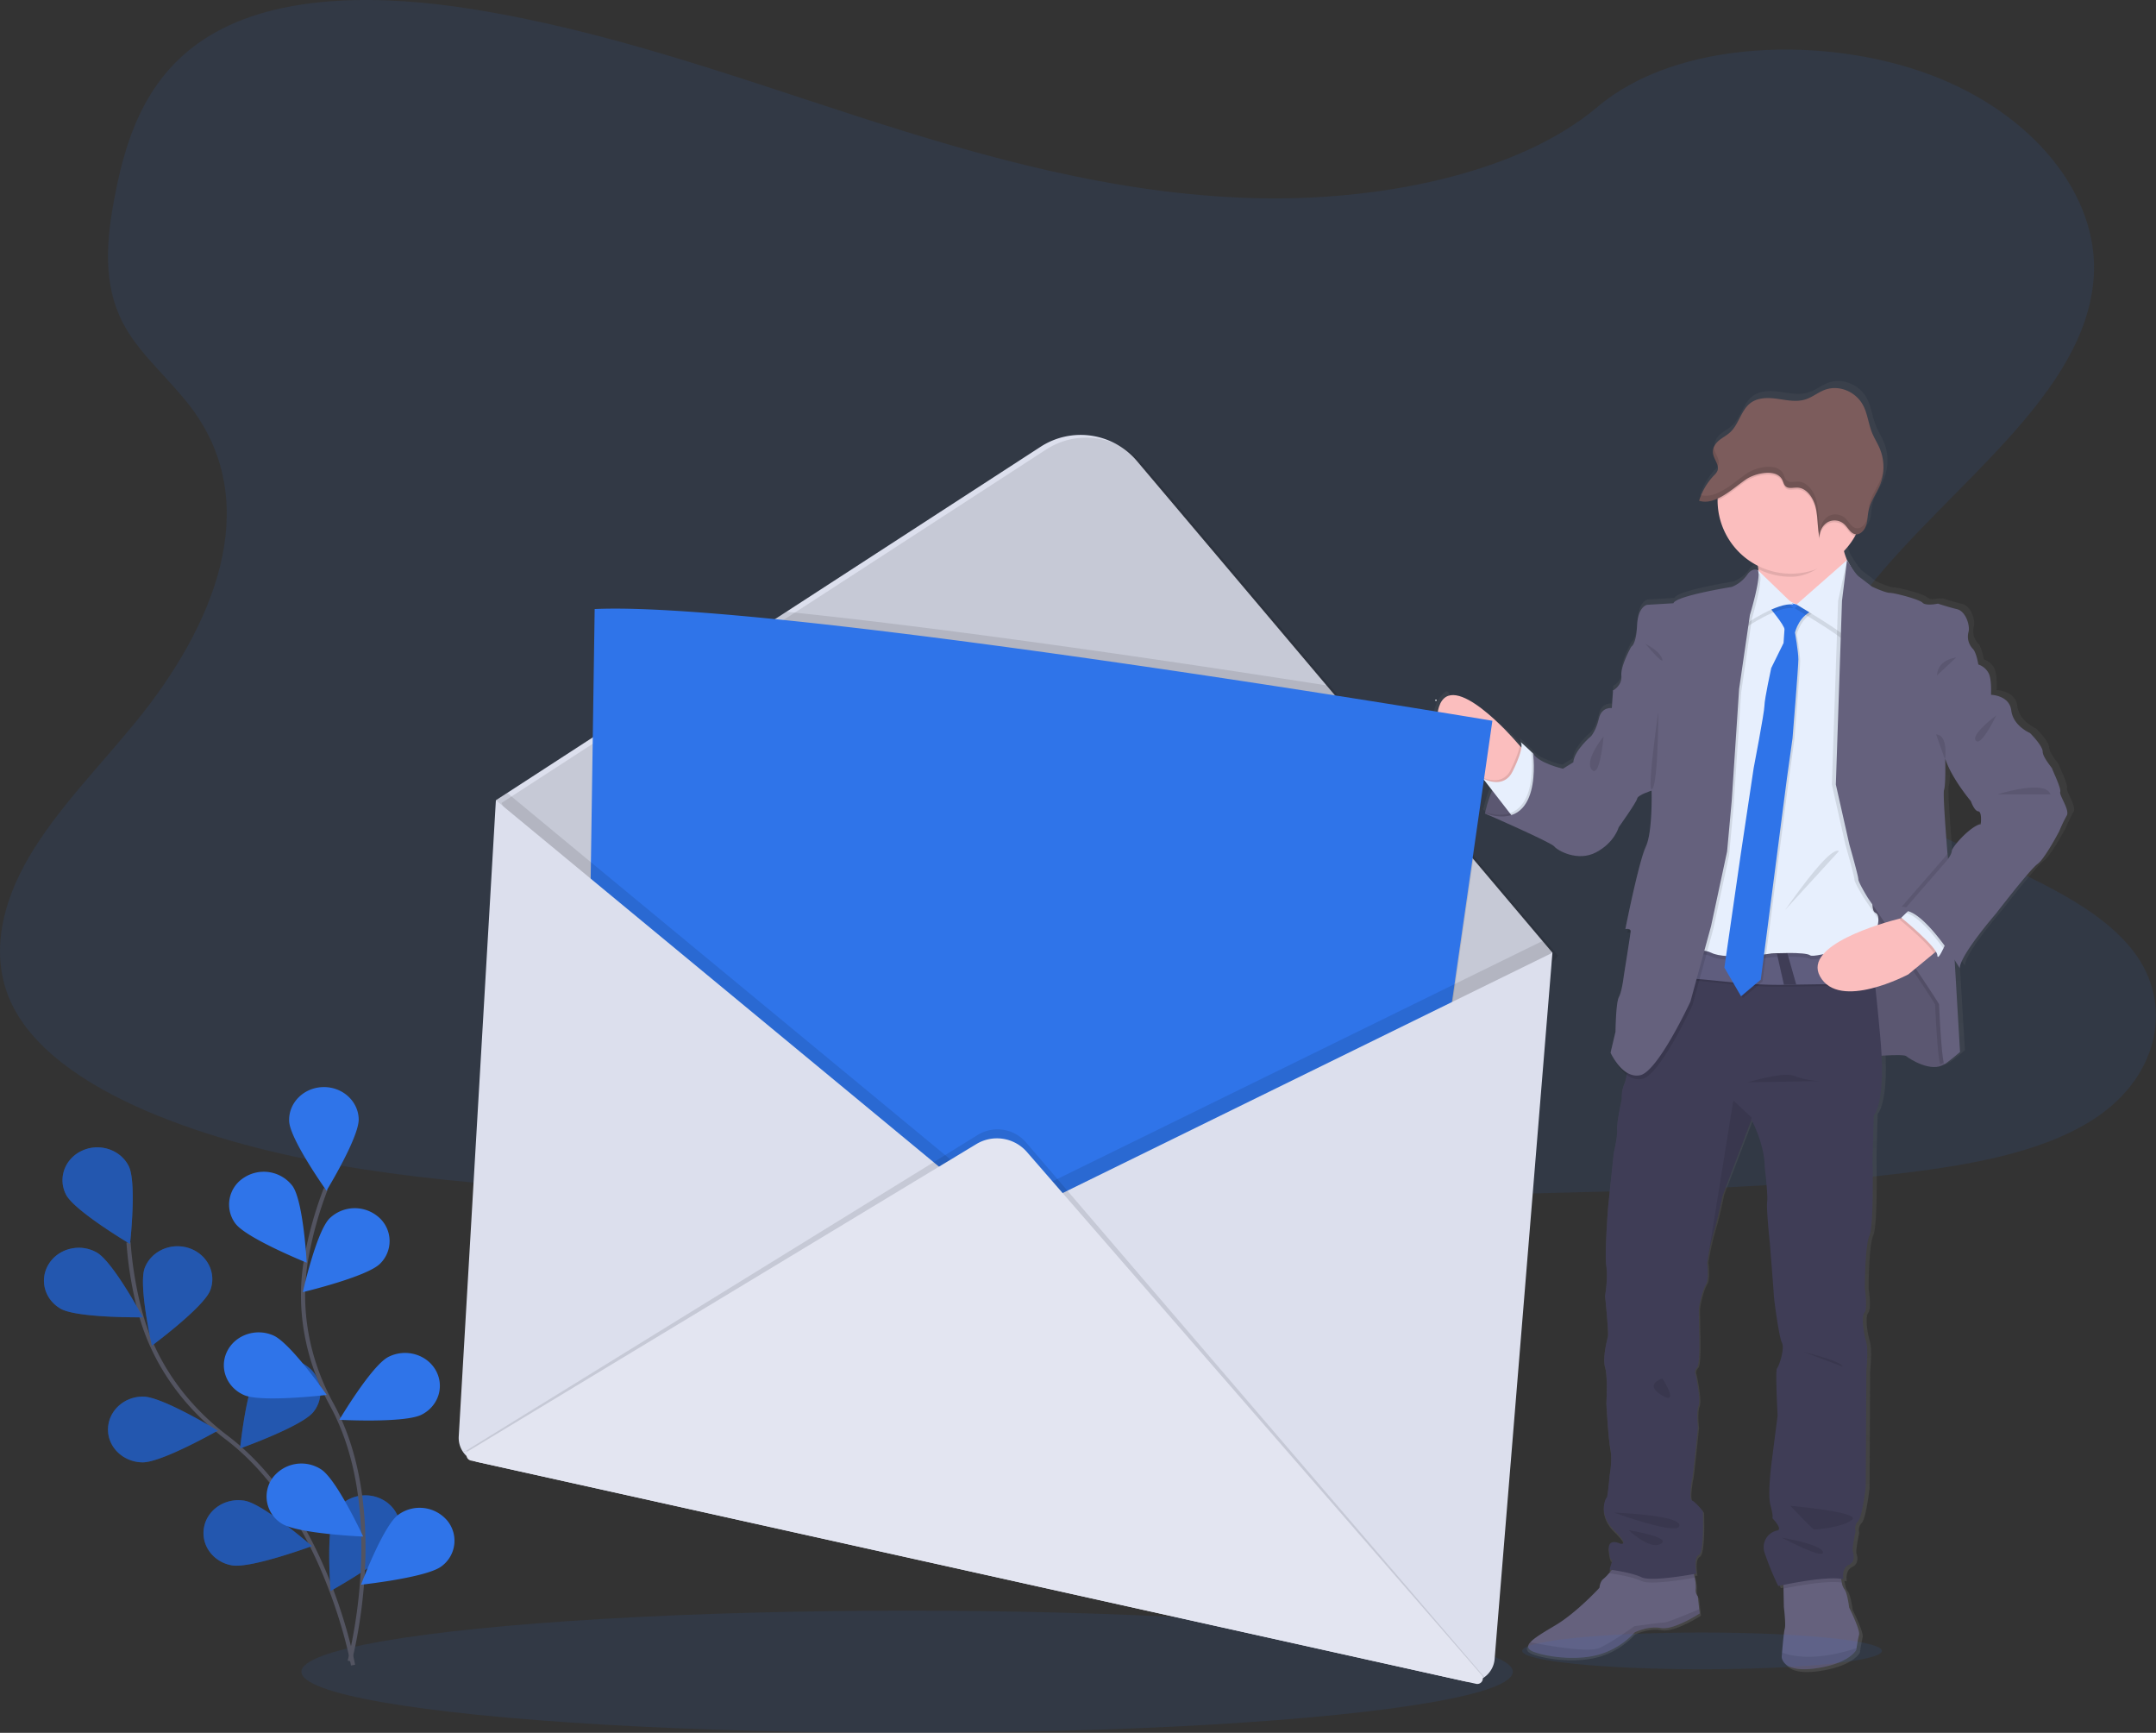 <svg data-name="Layer 1" xmlns="http://www.w3.org/2000/svg" width="1034.95" height="831.61" viewBox="0 0 1034.95 831.61"><rect x="0" y="0" width="1034.95" height="831.61" fill="#333333" stroke="none"/><defs><linearGradient id="a" x1="924.49" y1="836.62" x2="924.49" y2="217.05" gradientUnits="userSpaceOnUse"><stop offset="0" stop-color="gray" stop-opacity=".25"/><stop offset=".54" stop-color="gray" stop-opacity=".12"/><stop offset="1" stop-color="gray" stop-opacity=".1"/></linearGradient></defs><path d="M601.31 95.07c-66.35-1.91-129.54-19.75-189.84-39.27S291.31 14.69 226.55 4.35c-41.65-6.65-89.28-7.59-122.84 11-32.3 17.89-42.73 48.78-48.34 77.45-4.23 21.56-6.71 44.26 4.86 64.44 8 14 22.29 25.79 32.15 39.21 34.3 46.71 10.06 104.3-27.12 149.9-17.44 21.39-37.67 41.8-51.13 64.57S-5.53 459.8 6.22 483c11.67 23 39.48 40.31 69.61 52.48 61.19 24.7 133.3 31.77 203.61 35.78 155.64 8.86 312.12 5 468.18 1.18 57.75-1.42 115.76-2.86 172.58-10.3 31.55-4.13 64.12-10.68 87-26.5 29.08-20.08 36.28-54.09 16.8-79.27-32.68-42.24-123-52.73-145.89-98.06-12.58-24.95.34-52.75 18.61-75.89 39.2-49.64 104.91-93.19 108.37-149.93 2.37-39-29.21-78-78.05-96.44-51.19-19.33-122.18-16.9-160 15.1-38.81 32.94-107.15 45.65-165.73 43.92z" fill="#2f74e9" opacity=".1"/><ellipse cx="435.45" cy="802.29" rx="290.75" ry="29.32" fill="#2f74e9" opacity=".1"/><path d="M169.47 799.11s-12.9-73.09-60.78-109.31c-20.09-15.2-34.79-35.87-41.21-59.41a179.25 179.25 0 0 1-5.78-34.1" fill="none" stroke="#535461" stroke-miterlimit="10" stroke-width="2"/><path d="M31.68 573.29c4 7.83 30.73 23.68 30.73 23.68s3.36-29.61-.67-37.45-14-11.11-22.32-7.31-11.77 13.24-7.74 21.08zm-2.55 54.79c7.9 4.51 39.44 4.11 39.44 4.11s-14.23-26.58-22.1-31.09-18.16-2.13-22.94 5.32-2.29 17.15 5.6 21.66zm39.21 73.72c9.22.13 36.23-15.25 36.23-15.25s-26.49-16.16-35.72-16.3-16.82 6.82-17 15.53 7.26 15.86 16.49 16.02zm42.96 49.43c9.06 1.61 38.44-9.25 38.44-9.25s-23.22-20.18-32.27-21.76-17.8 4-19.5 12.6 4.26 16.81 13.33 18.41zm-10.39-131.98c-3.15 8.19-28 26.55-28 26.55s-6.58-29.12-3.43-37.31 12.74-12.42 21.41-9.45 13.17 12.03 10.02 20.21zm49.47 58.44c-5.6 6.93-35.12 17.43-35.12 17.43s3-29.65 8.56-36.57a17.38 17.38 0 0 1 23.42-3 15.2 15.2 0 0 1 3.14 22.14zm39.82 63.03c-4.28 7.72-31.49 22.78-31.49 22.78s-2.39-29.69 1.89-37.41 14.37-10.7 22.55-6.66 11.32 13.57 7.05 21.29z" fill="#2f74e9"/><path d="M31.68 573.29c4 7.83 30.73 23.68 30.73 23.68s3.36-29.61-.67-37.45-14-11.11-22.32-7.31-11.77 13.24-7.74 21.08zm-2.55 54.79c7.9 4.51 39.44 4.11 39.44 4.11s-14.23-26.58-22.1-31.09-18.16-2.13-22.94 5.32-2.29 17.15 5.6 21.66zm39.21 73.72c9.22.13 36.23-15.25 36.23-15.25s-26.49-16.16-35.72-16.3-16.82 6.82-17 15.53 7.26 15.86 16.49 16.02zm42.96 49.43c9.06 1.61 38.44-9.25 38.44-9.25s-23.22-20.18-32.27-21.76-17.8 4-19.5 12.6 4.26 16.81 13.33 18.41zm-10.39-131.98c-3.15 8.19-28 26.55-28 26.55s-6.58-29.12-3.43-37.31 12.74-12.42 21.41-9.45 13.17 12.03 10.02 20.21zm49.47 58.44c-5.6 6.93-35.12 17.43-35.12 17.43s3-29.65 8.56-36.57a17.38 17.38 0 0 1 23.42-3 15.2 15.2 0 0 1 3.14 22.14zm39.82 63.03c-4.28 7.72-31.49 22.78-31.49 22.78s-2.39-29.69 1.89-37.41 14.37-10.7 22.55-6.66 11.32 13.57 7.05 21.29z" opacity=".25"/><path d="M167.85 797.19s19.57-71.76-8.65-123.2c-11.84-21.58-16.41-46.1-12.17-70.08a180 180 0 0 1 9.35-33.38" fill="none" stroke="#535461" stroke-miterlimit="10" stroke-width="2"/><path d="M138.8 538.02c.32 8.7 17.93 33.41 17.93 33.41s15.78-25.79 15.46-34.5-8.05-15.52-17.27-15.22-16.45 7.6-16.12 16.31zm-25.84 49.12c5.28 7.14 34.28 18.84 34.28 18.84s-1.6-29.74-6.88-36.89a17.35 17.35 0 0 0-23.26-3.91 15.23 15.23 0 0 0-4.14 21.96zm4.2 82.37c8.38 3.65 39.68-.07 39.68-.07s-17.29-24.92-25.67-28.57-18.3-.2-22.17 7.71-.21 17.28 8.16 20.93zm18.05 61.65c7.61 4.94 39.12 6.25 39.12 6.25s-12.58-27.31-20.18-32.24a17.33 17.33 0 0 0-23.23 4 15.23 15.23 0 0 0 4.29 21.99zm47.16-124.63c-6.4 6.28-37 13.57-37 13.57s6.49-29.15 12.88-35.43a17.42 17.42 0 0 1 23.63-.44 15.16 15.16 0 0 1 .49 22.3zm20.1 72.35c-8.09 4.19-39.58 2.5-39.58 2.5s15.43-26 23.52-30.16 18.25-1.39 22.68 6.25 1.51 17.22-6.62 21.41zm9.39 72.86c-7.23 5.42-38.57 8.78-38.57 8.78s10.56-28.07 17.79-33.49a17.38 17.38 0 0 1 23.47 2.55 15.19 15.19 0 0 1-2.69 22.16z" fill="#2f74e9"/><path d="M1074.74 412.36c.6-1.64-3.9-10.73-3.9-11.18s-4.65-5.52-4.65-8.35-6.16-8.94-6.16-8.94-8.25-3.43-9.15-10.88-9.89-7.61-9.91-7.61 0-.68.06-1.71c0-2.32-.07-6.46-1.11-8.72a8.85 8.85 0 0 0-5.11-4.33s-.9-5.81-2.7-7.6A8.56 8.56 0 0 1 1030 335c.9-2.83-1.2-10-5.56-11s-9.3-2.68-9.3-2.68-.49.09-1.2.19l-.6-.19a26.78 26.78 0 0 1-3.16.39 3.85 3.85 0 0 1-2.54-.84c-1.51-1.64-13.67-4.77-15.92-4.77s-8.71-3-8.71-3l-6.44-4.92c-1.81-1.38-5.16-7-5.65-7.79l-.06-.11a27 27 0 0 1-1.36-3.92 35.44 35.44 0 0 0 5.58-7.67c.16-.29.3-.59.44-.88a3.59 3.59 0 0 0 1-.16c.13 0 .26-.1.39-.15a6.55 6.55 0 0 0 3.19-3.81c.11-.32.21-.65.29-1 0-.11 0-.23.07-.34s.1-.45.14-.68.05-.26.07-.38.07-.45.1-.68 0-.25 0-.37c0-.29.07-.57.11-.85a30.28 30.28 0 0 1 .47-3.15c.9-4 3.33-7.46 5.06-11.2a21.338 21.338 0 0 0 1.28-3.44l.15-.56c.11-.44.21-.89.3-1.34 0-.2.08-.4.11-.6.1-.62.19-1.24.24-1.87a23.18 23.18 0 0 0-1.49-10.51c-1.13-2.8-2.8-5.32-3.94-8.12-1.73-4.24-2.18-9-4.29-13.08-3.53-6.78-11.85-10.17-18.69-7.62-3.27 1.21-6.1 3.57-9.41 4.63-4.44 1.41-9.18.35-13.77-.29s-9.67-.69-13.36 2.31c-4.25 3.45-5.42 9.94-9.41 13.73-1.67 1.59-3.76 2.61-5.53 4.08a9 9 0 0 0-2.77 3.79c0 .11-.07.21-.1.32s-.07.25-.1.38-.06.3-.08.45 0 .21 0 .31a5.33 5.33 0 0 0 0 .8 6.54 6.54 0 0 0 .13.75v.21c0 .07.12.41.19.62a.56.56 0 0 0 0 .12c.08.23.17.45.26.68l.15.34.12.28a17.38 17.38 0 0 1 1.39 3.46 3.91 3.91 0 0 1-.13 2.29 7 7 0 0 1-1.67 2.18 31 31 0 0 0-6.77 10.85c-.17.46-.34.92-.49 1.4l.21.05a8.52 8.52 0 0 0 1.31.29c.25 0 .5.06.76.08a11.75 11.75 0 0 0 3.06-.24c.25-.05.51-.11.76-.18a18.87 18.87 0 0 0 3-1.11v1.42a35.47 35.47 0 0 0 19.69 31.71c0 .32.09.65.13 1s.07.54.1.81l-.4-.39s-2.71-1.34-5.26 2.53-7.35 5.67-7.35 5.67-27.32 4.32-28.37 7.9l-12.76.74s-4.51.6-5 10-2.85 10.29-2.85 10.29-5.25 9.24-4.8 14-4 7.16-4 7.16l-.6 8.49s-5-.74-6.31 5.07-3.75 8.5-3.75 8.5-8.26 6.86-8.71 12.67l-5.1 3.13s-11.86-2.68-14.56-7.45l-.83-.78a.75.75 0 0 1-.07-.12.28.28 0 0 0 0 .06c-1.78-1.68-5.54-5.18-5-4.38a3.64 3.64 0 0 1 .24 2.4l-.88-1-2.36-2.62s-19.17-18-30.43-19.38c-.15-.29-.87-3.12-2.79-1.35a15.65 15.65 0 0 0-.11 23l17.95 16.77.46.34 3.86 5a60.03 60.03 0 0 0-1.65 4.45s0 .09-.05.13c-.09.3-.19.58-.28.86l-.09.3c-.08.28-.17.56-.25.82s-.09.33-.14.49 0 .19-.08.28c-.42 1.5-.7 2.65-.84 3.29l-1-.31 1 .42v.16l-.06.31.92.4c5.26 2.29 31.51 13.8 32.86 15.55 1.5 1.93 11.4 7.6 20.41 2.83s11-12.08 11-12.08 8.7-12.07 9-13.86 7.06-3.88 7.06-3.88.6 20-2.85 27.28-9.91 39.66-9.91 39.66a4.76 4.76 0 0 1 1.28-.08c-.24 1.17-.38 1.87-.38 1.87a4.46 4.46 0 0 1 1.59 0c-.48 3.68-3.24 20.76-3.24 20.76s-.9 7.75-2.4 10.43-1.65 16.7-1.65 16.7l-2.4 10.13a19.57 19.57 0 0 0 .91 1.75s2.58 5.72 6.91 8.93a18.3 18.3 0 0 1-1.21 4.64 16.07 16.07 0 0 0-1.2 7.15s-2.55 11.48-2.25 14.76-1.65 11.33-1.65 11.33L854.54 613s-1.8 22.51-.9 28.63-.61 14.45-.61 14.45 1.8 17.74 1.35 19.68-2.7 10.28-1.35 14.91.61 17.29.61 17.29.9 16.69 1.94 22.06-.3 12.23-.3 12.23-1 11.47-1.5 11.47-4.35 7.9 3.6 15.66 3 6.55 3 6.55-6.3-3.13-5.56 3.28c.72 6.1 1.71 4.51 1.8 4.34l-1.5 4.9 1 .15-.87 1a23.29 23.29 0 0 1-3 3.14c-1.81 1.34-2 4.32-2 4.32s-11.1 12.08-21.46 18.19c-5.45 3.22-10.15 5.94-12.2 8.19-1.85 2-1.55 3.66 2.29 4.93 8.11 2.68 22.36 4 32.57.6a38.06 38.06 0 0 0 15.91-10.29s6.46-3.28 12.77-2.09 18.91-7 18.91-7l-.23-2.12-.67-6.09a4.79 4.79 0 0 1-1.05-3.72 19.31 19.31 0 0 0-.53-5.36c-.1-.59-.22-1.18-.33-1.73l1.15-.21s-1.49-7.61 1.21-9.1 1.94-21 1.94-21-3.44-4.47-5.25-5.21-.15-10 .16-11.19 2.7-24.3 2.7-24.3-.9-7.3.3-10.43S897 694 897 694s-.9-1.49.76-3.28 1-17.74 1-17.74-.14-8.05-.14-10.14 1.8-9.69 3.45-12.22.6-10.44.6-10.44l.09-.59c0-.23.08-.51.14-.85l.13-.79a112.6 112.6 0 0 1 2.97-13.01c2-6.26 4.2-17.29 4.2-17.29l14-36.4.16-.43s6.45 11.93 6.45 23c0 0 1.65 13.27 1.2 16.85s1.33 20.33 1.33 20.33 1.95 24.15 1.95 25.2 2.4 19.68 3.91 22.51-1.51 11.48-2.41 12.37.3 22.81.3 22.81-2.25 17.29-2.7 20.87-2.25 17.3-.75 22.66.9 6.11.9 6.11 5.41 5.52 2.25 6a8.25 8.25 0 0 0-6 10.87 139.25 139.25 0 0 0 6.61 16s.93-.21 2.48-.52v1.77l.18 8.88s1 8.5.45 10.44c-.44 1.42-1 8.1-1.33 11.59-.11 1.27-.17 2.12-.17 2.12s0 7.9 16.66 5.52 19.66-8.94 19.66-8.94 0-.31.12-.82c.25-1.51.79-4.71 1.23-6.49.6-2.39-4.8-13.12-4.8-13.12s-.9-7.3-2.41-8.94a7.92 7.92 0 0 1-1.2-3.13c-.14-.6-.26-1.23-.36-1.84a11 11 0 0 1 1.11.2s-.9-5.22 2.56-6.86 2.55-5.06 2.1-6.56 1.35-9.84 1.35-9.84a4.85 4.85 0 0 1 1.2-4.76c2.11-2.1 3.75-16.7 3.75-16.7l.3-56.35s1.06-10-.14-14-2.41-11.77-.76-13.86.15-11.77.15-11.77 0-20.43 2.26-25.49 1.5-37.12 1.5-37.12l.59-21s4.91-4.64 3.75-28.83c5.23-.33 11.13-.52 12 .2 1.65 1.35 12.31 8.2 18.61 3.88 1.35-.6 7.5-5.81 7.5-5.81l-2.64-44.7c1.65 2.49 2.65 4.15 2.65 4.15 0-6.26 17.71-26.54 17.71-26.54s16.51-21.31 20.11-23.85 10.66-15.95 10.66-15.95a64.65 64.65 0 0 1 3.61-7.45c1.71-2.75-3.7-9.91-3.1-11.55zM1036 428c-4.5.45-14 10.74-14.11 13-.07 1.18-1.07 2.76-2 4-.07-.9-.15-1.82-.22-2.75-1.06-13.17-2.21-29.22-1.69-30.78.91-2.68.6-14.75.6-14.75l.16-.23c3 9.35 12.43 20.38 12.43 20.38s1.65 4.77 3.6 4.92S1036 428 1036 428z" transform="translate(-82.53 -34.2)" fill="url(#a)"/><path d="M712.81 390.41s5.47-28.7 23.08-28.85l12.87 26.48-8.58 5.92s-18.64.59-27.37-3.55z" fill="#65617d"/><path d="M748.76 388.04l-8.58 5.92s-13.12.42-22.5-1.89a26.92 26.92 0 0 1-4.87-1.66s0-.16.1-.46v-.11a64.76 64.76 0 0 1 3.33-10.54c.55-1.29 1.16-2.62 1.82-3.95 2.58-5 6.2-9.82 11.16-12.23a15.17 15.17 0 0 1 5.87-1.53h.78l.28.59 4.35 8.94z" opacity=".1"/><path d="M894.92 507.28s18.5-1.77 20.12-.44 12.13 8.13 18.35 3.84 2.07-19.23 2.07-19.82-.59-21.75-.59-21.75l-11.1-14.94-13.9-26.18-28.4-2.82.74 41.58-.15 21.3z" fill="#65617d"/><path d="M894.92 507.28s18.5-1.77 20.12-.44 12.13 8.13 18.35 3.84 2.07-19.23 2.07-19.82-.59-21.75-.59-21.75l-11.1-14.94-13.9-26.18-28.4-2.82.74 41.58-.15 21.3z" opacity=".1"/><path d="M732.19 360.8s-1.48 18.05-12.72 18.34c0 0-3.19-1.92-7.48-5.12-9.88-7.39-25.55-21.6-21.22-34.82 6.21-18.93 36.39 16 36.39 16l2.31 2.6z" fill="#fbbebe"/><path d="M732.19 360.8s-1.48 18.05-12.72 18.34c0 0-3.19-1.92-7.48-5.12l-.95-1.23a14.79 14.79 0 0 0 6.16 1.66 8.33 8.33 0 0 0 8-5.07 63.51 63.51 0 0 0 3.11-7.16 20.87 20.87 0 0 0 1.16-4.42z" opacity=".1"/><path d="M727.31 393.52l-2.53-3.26-8.52-11-4.34-5.61a14.62 14.62 0 0 0 6.16 1.66c2.83.07 6-1 8-5.06a64.62 64.62 0 0 0 3.11-7.17c1.4-4 1.38-6 .88-6.73s3.14 2.68 4.89 4.34l.06.06.82.77.3.6 4.29 8.57v.36c.42 2.75 1.87 20.02-13.12 22.47z" fill="#e7effd"/><path d="M815.93 774.31s-12.43 8.14-18.64 7-12.58 2.08-12.58 2.08a37.48 37.48 0 0 1-15.69 10.21c-10 3.4-24.1 2.06-32.09-.6-3.78-1.26-4.09-2.88-2.27-4.89 2-2.24 6.66-4.93 12-8.13 10.21-6.06 21.15-18 21.15-18s.15-3 1.93-4.28a23.06 23.06 0 0 0 3-3.12c1.59-1.88 3.08-3.84 3.08-3.84l36.56 1.06s.62 2.63 1.11 5.32a19.27 19.27 0 0 1 .51 5.33 4.82 4.82 0 0 0 1 3.69l.66 6zm76.48 10.21c-.44 1.77-1 4.94-1.21 6.43l-.13.82s-3 6.51-19.37 8.88-16.42-5.48-16.42-5.48.06-.84.16-2.11c.29-3.46.88-10.09 1.32-11.5.58-1.92-.45-10.36-.45-10.36l-.17-8.81-.13-6.12 27.23-2.82a49.4 49.4 0 0 0 .88 6.06 7.75 7.75 0 0 0 1.19 3.11c1.48 1.63 2.36 8.88 2.36 8.88s5.33 10.65 4.74 13.02z" fill="#65617d"/><path d="M812.38 751.8s.62 2.63 1.11 5.32c-3.95.73-21.21 3.72-25.52 1.63-4.89-2.37-15.39-3.7-15.39-3.7l.17-.6c1.59-1.88 3.08-3.84 3.08-3.84zm71.74 7.71c-6.9-1.17-22 1.66-28 2.88l-.13-6.12 27.23-2.82a49.4 49.4 0 0 0 .9 6.06z" opacity=".1"/><path d="M899.47 535.24l-.59 20.86s.74 31.81-1.48 36.84-2.22 25.3-2.22 25.3 1.48 9.61-.15 11.68-.44 9.76.74 13.76.15 13.91.15 13.91l-.3 55.92s-1.62 14.49-3.7 16.57a4.85 4.85 0 0 0-1.18 4.73s-1.77 8.28-1.33 9.77 1.33 4.88-2.07 6.5-2.52 6.81-2.52 6.81c-8.13-1.93-31.21 3.26-31.21 3.26a138.84 138.84 0 0 1-6.51-15.84 8.19 8.19 0 0 1 5.92-10.79c3.1-.45-2.22-5.92-2.22-5.92s.59-.74-.89-6.06.29-19 .74-22.5l2.66-20.71s-1.18-21.74-.29-22.63 3.84-9.47 2.37-12.28-3.86-21.3-3.86-22.34-1.91-25-1.91-25-1.78-16.72-1.33-20.27-1.19-16.71-1.19-16.71c0-11-6.36-22.79-6.36-22.79l-.16.43-13.71 36.12s-2.22 10.94-4.14 17.15a112.18 112.18 0 0 0-2.89 12.85l-.13.79c0 .33-.1.61-.13.83l-.09.6s1 7.84-.6 10.36-3.4 10.06-3.4 12.13.15 10.06.15 10.06.59 15.83-1 17.61-.75 3.25-.75 3.25 2.66 12 1.48 15.09-.29 10.35-.29 10.35-2.37 22.94-2.66 24.12-1.93 10.36-.15 11.1 5.17 5.17 5.17 5.17.75 19.39-1.92 20.86-1.19 9-1.19 9-21.44 4.14-26.32 1.77-15.39-3.7-15.39-3.7l1.47-4.86c-.09.17-1.07 1.75-1.77-4.31-.73-6.36 5.48-3.26 5.48-3.26s4.88 1.19-3-6.5-4-15.54-3.55-15.54 1.49-11.38 1.49-11.38 1.33-6.81.29-12.14-1.92-21.9-1.92-21.9.74-12.57-.59-17.15.88-12.88 1.33-14.8-1.38-19.48-1.38-19.48 1.48-8.28.59-14.34.89-28.41.89-28.41l2.66-25.74s1.92-8 1.63-11.25 2.23-14.64 2.23-14.64a16 16 0 0 1 1.18-7.1c1.48-3 2.07-12.72 2.07-12.72l14.21-32.55 7-28.7 93.93-.89s.35 2.49.92 7 1.37 11.21 2.26 19.48c.82 7.51 1.72 16.34 2.59 26.17 2.84 31.38-3.16 37-3.16 37z" fill="#3f3d56"/><path d="M890.78 276.2l-21.9 23.38s-28.1-11.25-25.14-15.09c1.14-1.49 1-6.19.3-11.37-1-8.2-3.26-17.63-3.26-17.63s49.11-8 45 .29c-1.51 3-1.25 6.56-.31 9.83a37 37 0 0 0 5.31 10.59z" fill="#fbbebe"/><path d="M885.75 255.8c-1.51 3-2.23 3.32-1.29 6.59-6.42 6.87-14.59 14.41-24.75 14.41a35.06 35.06 0 0 1-15.67-3.67c-1-8.2-3.26-17.63-3.26-17.63s49.11-8 44.97.3z" opacity=".1"/><path d="M894.93 240.69a35.22 35.22 0 0 1-70.43 0v-.5a35.21 35.21 0 0 1 70.42.5z" fill="#fbbebe"/><path d="M900.02 472.98c-4.66 0-20.19.17-37.55.44h-.21l-5.73.1h-.18c-20.58.33-40.87-3.69-49-2.93-17.3 1.62 6.22-16 6.22-16a144.78 144.78 0 0 0 39.43 4l5-.26c15.72-.89 31.53-2.37 39.79-4.85.55 4.58 1.34 11.23 2.23 19.5z" opacity=".1"/><path d="M900.02 472.09c-4.66 0-20.19.17-37.55.44h-.21l-5.73.1h-.18c-20.58.33-40.87-3.69-49-2.93-17.3 1.63 6.22-16 6.22-16a144.78 144.78 0 0 0 39.43 4l5-.26c15.72-.89 31.53-2.37 39.79-4.84.55 4.58 1.34 11.2 2.23 19.49z" fill="#5f5d7e"/><path d="M850.25 285.96l-27.22 12.73-21 162.43s12.42-5.62 19.53-2.07 29 .3 29 .3 16-.89 18.35.89 30.16-7.44 30.16-7.44 5-11.24 1.18-13 1.22-19.21 1.22-19.21l-2.4-117.17-4.74-15.09-12.72-7.69-13 10.35-6.21.89z" opacity=".1"/><path d="M850.25 284.19l-27.22 12.72-21 162.44s12.42-5.62 19.53-2.07 29 .29 29 .29 16-.88 18.35.89 30.18-7.4 30.18-7.4 5-11.24 1.18-13 1.2-19.26 1.2-19.26l-2.4-117.16-4.74-15.08-12.72-7.7-13 10.36-6.21.89z" fill="#e7effd"/><path d="M849.8 291.73s7.84 9.32 7.7 11.25-.45 6.51-.45 6.51l-5.92 12s-3.25 14.94-3.25 18.05-5.18 30-5.18 30l-6.23 41.43-7.84 54.3 8 13.75 9.46-8 12.58-96.76 2.66-19.08s2.81-34.32 2.81-37.87-1.62-12.87-1.62-12.87 1.92-8.88 9.91-11-.59-.45-.59-.45l-4.59-3.69-4 1.62s-11.08-3.33-13.45.81z" opacity=".1"/><path d="M848.91 290.85s7.85 9.32 7.7 11.24-.45 6.51-.45 6.51l-5.91 12s-3.26 14.94-3.26 18.05-5.18 30-5.18 30l-6.21 41.42-7.84 54.3 8 13.76 9.47-8 12.57-96.75 2.67-19.07s2.81-34.32 2.81-37.87-1.62-12.87-1.62-12.87 1.92-8.88 9.91-10.95-.59-.44-.59-.44l-4.59-3.7-4 1.63s-11.11-3.41-13.48.74z" fill="#2f74e9"/><path d="M843.74 275.31s-1.19.89-1.48 6.81-4.44 19.23-4.44 19.23 15.39-10.65 23.08-9.47z" opacity=".1"/><path d="M843.74 273.54s-1.19.88-1.48 6.8-4.44 19.23-4.44 19.23 15.39-10.65 23.08-9.46z" fill="#e7effd"/><path d="M885.75 270.58l-24.28 21.3s20.42 12.13 23.08 15.09 5.32-29 5.32-29z" opacity=".1"/><path d="M886.64 268.8l-24.26 21.31s20.41 12.13 23.09 15.09 5.32-29 5.32-29z" fill="#e7effd"/><path d="M844.62 275.31s-2.66-1.33-5.17 2.52a16.8 16.8 0 0 1-7.25 5.62s-26.93 4.29-28 7.84l-12.58.74s-4.44.59-4.88 9.91-2.81 10.21-2.81 10.21-5.18 9.17-4.73 13.9-4 7.11-4 7.11l18.49 48.08s.6 19.82-2.81 27.07-9.76 39.35-9.76 39.35 2.66-.59 2.51 1.18-3.16 21.16-3.16 21.16-.89 7.69-2.37 10.36-1.63 16.56-1.63 16.56l-2.36 10.06s5.62 12.58 14.2 10.8 24.11-35.35 24.11-35.35l9.92-36.25 7.69-35.8 2.22-24.26 3.55-53.7 5.18-35.51s5.72-19.11 3.64-21.6z" opacity=".1"/><path d="M843.74 273.54s-2.67-1.33-5.18 2.51a16.71 16.71 0 0 1-7.25 5.62s-26.92 4.29-28 7.84l-12.58.74s-4.43.6-4.88 9.92-2.81 10.2-2.81 10.2-5.18 9.18-4.73 13.91-4 7.1-4 7.1l18.5 48.08s.59 19.82-2.81 27.07-9.77 39.36-9.77 39.36 2.66-.6 2.52 1.18-3.26 21.15-3.26 21.15-.89 7.7-2.37 10.36-1.62 16.57-1.62 16.57l-2.37 10.06s5.62 12.57 14.2 10.8 24.14-35.36 24.14-35.36l9.91-36.24 7.69-35.8 2.22-24.27 3.55-53.7 5.18-35.5s5.79-19.09 3.72-21.6z" fill="#65617d"/><path d="M748.76 388.04l-8.58 5.92s-13.12.42-22.5-1.89l-4.77-2.12-1-.42 1 .31c4.95 1.47 8.82 1.44 11.85.42 12.14-4.09 10.8-24.14 10.33-28.67 0-.46-.08-.75-.1-.86a.28.28 0 0 1 0-.06l.07.12a6.62 6.62 0 0 0 .56.78c.17.19.35.39.54.58l4.29 8.57v.36z" opacity=".1"/><path d="M778.47 330.2l-4.15 1.18-.59 8.43s-4.88-.74-6.21 5-3.7 8.44-3.7 8.44-8.14 6.8-8.58 12.57l-5 3.11s-11.69-2.67-14.35-7.4c0 0 5.33 38.17-23.08 28.85 0 0 31.81 13.9 33.29 15.83s11.24 7.54 20.12 2.81 10.8-12 10.8-12 8.58-12 8.87-13.76 7-3.85 7-3.85l12.72-30.77z" fill="#65617d"/><path d="M882.35 288.33l4.29-19.53s1.92 6.36 3.85 7.84l6.36 4.89s6.36 2.95 8.58 2.95 14.2 3.11 15.68 4.74 7.4.44 7.4.44 4.88 1.63 9.17 2.66 6.36 8.14 5.47 11a8.53 8.53 0 0 0 2.07 8c1.78 1.78 2.67 7.55 2.67 7.55a8.66 8.66 0 0 1 5 4.29c1.48 3.25 1 10.35 1 10.35l-22 31.07s.29 12-.59 14.65 3.1 47.93 3.1 47.93l4.59 77.81s-6.07 5.18-7.4 5.77-2.66-27.51-2.66-28.55S894.76 431 894.76 431s-4.59-7.39-4.59-9-4.29-16.57-4.29-16.57l-6.51-28.85z" opacity=".1"/><path d="M955.78 331.8v1.7l-22 31s.3 12-.58 14.64c-.52 1.55.61 17.47 1.66 30.55.74 9.43 1.44 17.38 1.44 17.38l1.95 33 2.63 44.8s-6.06 5.18-7.39 5.77-2.66-27.51-2.66-28.55-34.18-51.18-34.18-51.18-4.59-7.41-4.59-9-4.29-16.57-4.29-16.57l-6.5-28.85 2.95-88.17 2.42-19.52s3.7 6.37 5.62 7.84l6.36 4.88s6.36 3 8.58 3 14.21 3.1 15.69 4.73 7.39.44 7.39.44 4.88 1.63 9.17 2.66 6.37 8.14 5.48 11a8.51 8.51 0 0 0 2.07 8c1.77 1.77 2.66 7.54 2.66 7.54a8.7 8.7 0 0 1 5 4.3c1.06 2.15 1.16 6.26 1.12 8.61z" fill="#65617d"/><path d="M774.95 725.94c.73 0 31.8 1.18 31.21 6.21s-31.21-6.21-31.21-6.21zm6.95 8.43s20.86 3.4 15.38 6.51-15.38-6.51-15.38-6.51zm77.57-11.69s34.62 3 29.44 6.81-17.46 4.43-18 4.58-11.44-11.39-11.44-11.39zm-4.19 15.24s19.23 3.25 19.82 7-19.82-7-19.82-7zm10.65-89.06s17.6 4.14 18.64 7zm-67.91 12.72s-9.17 2.66-.29 8 .29-8 .29-8zm40.69-142.17c1 0 17.16-5.32 22.78-3a37.49 37.49 0 0 0 12.57 2.39zm2.07 16.86l-.16 1.47-13.75 36.12s-2.22 10.94-4.14 17.15a112.18 112.18 0 0 0-2.89 12.85l12.21-75.72z" opacity=".1"/><path d="M862.26 472.53l-5.73.1h-.18l-3.36-14.91 5-.27z" fill="#3f3d56"/><path d="M932.06 454.47l-3.69 3-12.29 10.13s-33.29 17.76-42.46.89c-8.08-14.86 29.66-25.47 38.75-27.78 1.23-.31 1.93-.47 1.93-.47z" fill="#fbbebe"/><path d="M789.89 309.04s6.51 3 8 7.1-8-7.1-8-7.1zm-20.12 44.38s-9.47 11.54-5.62 16 5.62-16 5.62-16zm169.24-37.87s-8.88.89-9.17 8.58zm-82.25 121.31c.88-.89 21.3-31.07 26-28.4zm38.17-196.17a35 35 0 0 1-4.17 16.62l-.26-.05c-2.23-.47-3.39-3.07-5.1-4.69a6.93 6.93 0 0 0-8-1.12 8.13 8.13 0 0 0-3.92 7.59c-1.13-4.74-.77-9.77-1.87-14.52s-4.41-9.55-8.95-9.63c-2 0-4.23.71-5.65-.75-.85-.88-1-2.27-1.66-3.35-3.24-5.24-13.11-2.59-17.14.1s-8.7 7-13.71 9.3a35.21 35.21 0 0 1 70.42.5z" opacity=".1"/><path d="M855.36 229.91c.64 1.07.81 2.46 1.66 3.34 1.41 1.47 3.7.71 5.65.75 4.54.08 7.85 4.88 8.95 9.63s.74 9.78 1.87 14.52a8.11 8.11 0 0 1 3.93-7.59 6.93 6.93 0 0 1 8 1.12c1.71 1.62 2.87 4.22 5.1 4.69s4.38-1.67 5.19-4 .75-4.93 1.28-7.37c1-4.61 4-8.4 5.68-12.79a23.17 23.17 0 0 0-.15-16.52c-1.11-2.78-2.76-5.28-3.89-8.05-1.7-4.22-2.14-9-4.22-13-3.48-6.73-11.68-10.09-18.43-7.56-3.21 1.2-6 3.54-9.27 4.59-4.37 1.41-9.05.35-13.57-.28s-9.53-.69-13.17 2.28c-4.19 3.43-5.33 9.87-9.27 13.63-1.65 1.58-3.7 2.59-5.44 4s-3.25 3.63-3 6c.26 3.06 3.26 5.84 2.15 8.68a7 7 0 0 1-1.64 2.17 30.93 30.93 0 0 0-7.16 12.18c7.91 2.48 16.48-6.25 22.68-10.38 3.97-2.63 13.83-5.29 17.07-.04z" fill="#7c5c5c"/><path d="M932.06 454.47l-3.69 3c-3.25-5.4-16.58-16.2-16.58-16.2l.58-.56c1.23-.31 1.93-.47 1.93-.47z" opacity=".1"/><path d="M935.61 448.99s-1.33 3.3-2.69 6.14-2.86 5.44-2.93 3.33c-.15-4.14-17.31-18.05-17.31-18.05l2.33-2.26 2.69-2.62z" fill="#e7effd"/><path d="M936.2 427.09l1.95 33c-4.6-7.15-17.22-25.47-25.33-24.88l19.65-22.61a26.81 26.81 0 0 0 2.26-2.89c.74 9.43 1.47 17.38 1.47 17.38z" opacity=".1"/><path d="M935.61 448.99s-1.33 3.3-2.69 6.14c-5.16-7.07-12.25-15.42-17.91-17l2.69-2.62z" opacity=".1"/><path d="M950.4 329.31l5.33 4.14s8.87.15 9.76 7.55 9 10.8 9 10.8 6.06 6.06 6.06 8.87 4.59 7.84 4.59 8.29 4.44 9.47 3.84 11.09 4.74 8.73 3.11 11.39a65.63 65.63 0 0 0-3.55 7.4s-6.95 13.32-10.5 15.83-19.83 23.67-19.83 23.67-17.45 20.12-17.45 26.33c0 0-17-28.4-27.08-27.66l19.68-22.64s3.4-3.69 3.55-5.91 9.47-12.43 13.91-12.87c0 0 .73-6.07-1.19-6.22s-3.55-4.88-3.55-4.88-13-15.38-13.17-25.15 17.49-30.03 17.49-30.03z" fill="#65617d"/><path d="M958.24 343.36s-12.42 9.18-9.76 12.13 9.76-12.13 9.76-12.13zm.59 37.88s23.08-7.4 25.45 0zm-142.9 393.07s-12.43 8.14-18.64 7-12.58 2.08-12.58 2.08a37.48 37.48 0 0 1-15.69 10.21c-10 3.4-24.1 2.06-32.09-.6-3.78-1.26-4.09-2.88-2.27-4.89 8.69 1.73 28.1 5.18 33.33 2.67 6.8-3.26 16.57-10.36 16.57-10.36s12.73-1.77 14.5-1.77c1.26 0 11.09-4.06 16.64-6.38zm75.27 16.64l-.13.82s-3 6.51-19.37 8.88-16.42-5.48-16.42-5.48.06-.84.16-2.11c5.2 1.97 16.54 4.17 35.76-2.11zm-95.17-449.36s0 33.73-2.89 37.06 2.89-37.06 2.89-37.06zm133.36 10.87l4.29 12.06s1.71-11.84-4.29-12.06zm-104.6-129.31c1.08-2.78-1.76-5.5-2.13-8.48a5.56 5.56 0 0 0-.47 2.68c.19 2.24 1.84 4.33 2.28 6.41a4 4 0 0 0 .32-.61zm49.1 31.86c-1.06-4.66-.75-9.6-1.83-14.27s-4.41-9.55-8.94-9.63c-2 0-4.24.72-5.65-.74-.86-.88-1-2.28-1.67-3.35-3.24-5.25-13.1-2.59-17.14.1-6 4-14.36 12.43-22.12 10.53-.37.89-.71 1.8-1 2.73 7.91 2.48 16.48-6.25 22.68-10.38 4-2.68 13.9-5.34 17.14-.09.64 1.07.81 2.46 1.66 3.34 1.41 1.47 3.7.71 5.65.75 4.54.08 7.85 4.88 8.95 9.63s.74 9.78 1.87 14.52a8.16 8.16 0 0 1 .4-3.14zm22.24-5.54c-.8 2.34-2.91 4.5-5.19 4s-3.39-3.07-5.09-4.7a7 7 0 0 0-8-1.11 8.06 8.06 0 0 0-3.93 7.16 7.76 7.76 0 0 1 3.49-4.28 6.93 6.93 0 0 1 8 1.12c1.71 1.62 2.87 4.22 5.1 4.69s4.38-1.67 5.19-4a20.21 20.21 0 0 0 .81-4.25 11.1 11.1 0 0 1-.38 1.37zm6.96-20.16c-1.66 4.39-4.68 8.17-5.68 12.79-.2.93-.32 1.88-.43 2.84 1-4.6 4-8.37 5.67-12.75a22.81 22.81 0 0 0 1.37-6.13 22.39 22.39 0 0 1-.93 3.25z" opacity=".1"/><circle cx="689.3" cy="336.07" r=".36" fill="#e6e8ec"/><ellipse cx="817.04" cy="792.28" rx="86.34" ry="8.81" fill="#2f74e9" opacity=".1"/><path d="M499.55 214.39L238.04 384.05l170.66 307.8a11.91 11.91 0 0 0 7.6 5.8l154.63 37.72a11.92 11.92 0 0 0 13.54-6.41l76.7-159.35 84.06-112.37-199.48-236a35.35 35.35 0 0 0-46.2-6.85z" fill="#dcdfed"/><path d="M747.89 458.57l-.74 1-49.24 65.83-.89 1.19-33.19 44.37-65.6 136.31-1.84 3.81-9.26 19.23a11.92 11.92 0 0 1-13.56 6.41l-154.63-37.74a11.89 11.89 0 0 1-7.6-5.8l-14.87-26.77-2.67-4.82-107.33-193.66-.92-1.65-44.86-80.9 5.42-3.52 41.09-26.65.95-.62 86.53-56.14 5.46-3.54 122.05-79.19a35.34 35.34 0 0 1 46.22 6.84l91 107.7 4 4.8 66.05 78.14.36.43 33.21 39.28 4.18 4.95z" opacity=".1"/><path d="M707.26 412.3l-8.06 56-2.43 16.9-1.39 36-.11 2.81-7.23 188.1a11.93 11.93 0 0 1-14.51 11.17l-77.94-17.4-.84-.19-199.89-44.61-3.67-.82-109.89-24.54 2.52-169.12.08-5.65.76-51.19.84-56.5 86.53-56.14 5.46-3.54c80.26 8.23 187 24.06 259.31 35.35l4 4.8 66 78.14z" opacity=".1"/><path d="M716.39 345.9l-9.49 66-8.7 60.44-2.43 16.86-1.39 36-7.34 190.91a11.93 11.93 0 0 1-14.51 11.17l-78.78-17.59-199.89-44.61-113.56-25.36 2.6-174.77.76-51.19.89-59.88.91-61.59c18.78-.89 49.68 1.12 86.57 4.83 82.6 8.29 195.2 25.06 268.82 36.61 45.08 7.07 75.54 12.17 75.54 12.17z" fill="#2f74e9"/><path d="M740.47 451.58l-42.27 20.73-215.73 105.8L283.66 413.8l-40.19-33.27-5.42 3.52 44.86 80.9-2.6 174.77 113.56 25.36 14.84 26.77a11.89 11.89 0 0 0 7.6 5.8l154.63 37.72a11.92 11.92 0 0 0 13.53-6.41l9.26-19.23 78.78 17.59a11.93 11.93 0 0 0 14.51-11.17l7.34-190.91 50.13-67 .14-1.69z" opacity=".1"/><path d="M238.04 384.05l-17.83 305.33a11.92 11.92 0 0 0 9.31 12.33l473.52 105.15a11.92 11.92 0 0 0 14.43-10.67l27.75-338.95-262.75 128.87z" fill="#dcdfed"/><path d="M223.47 696.37l246-151.77a18.06 18.06 0 0 1 23 3.6l220.18 256.79c.8.92 1.19.26 0 0L223.47 696.37c-1.4-.31-1.22.73 0 0z" opacity=".1"/><path d="M225.23 696.12l243.46-147.07a19.09 19.09 0 0 1 24.28 3.82L711.16 803.8a2.63 2.63 0 0 1-2.55 4.29L226.02 700.93a2.62 2.62 0 0 1-.79-4.81z" fill="#e3e5f1"/></svg>